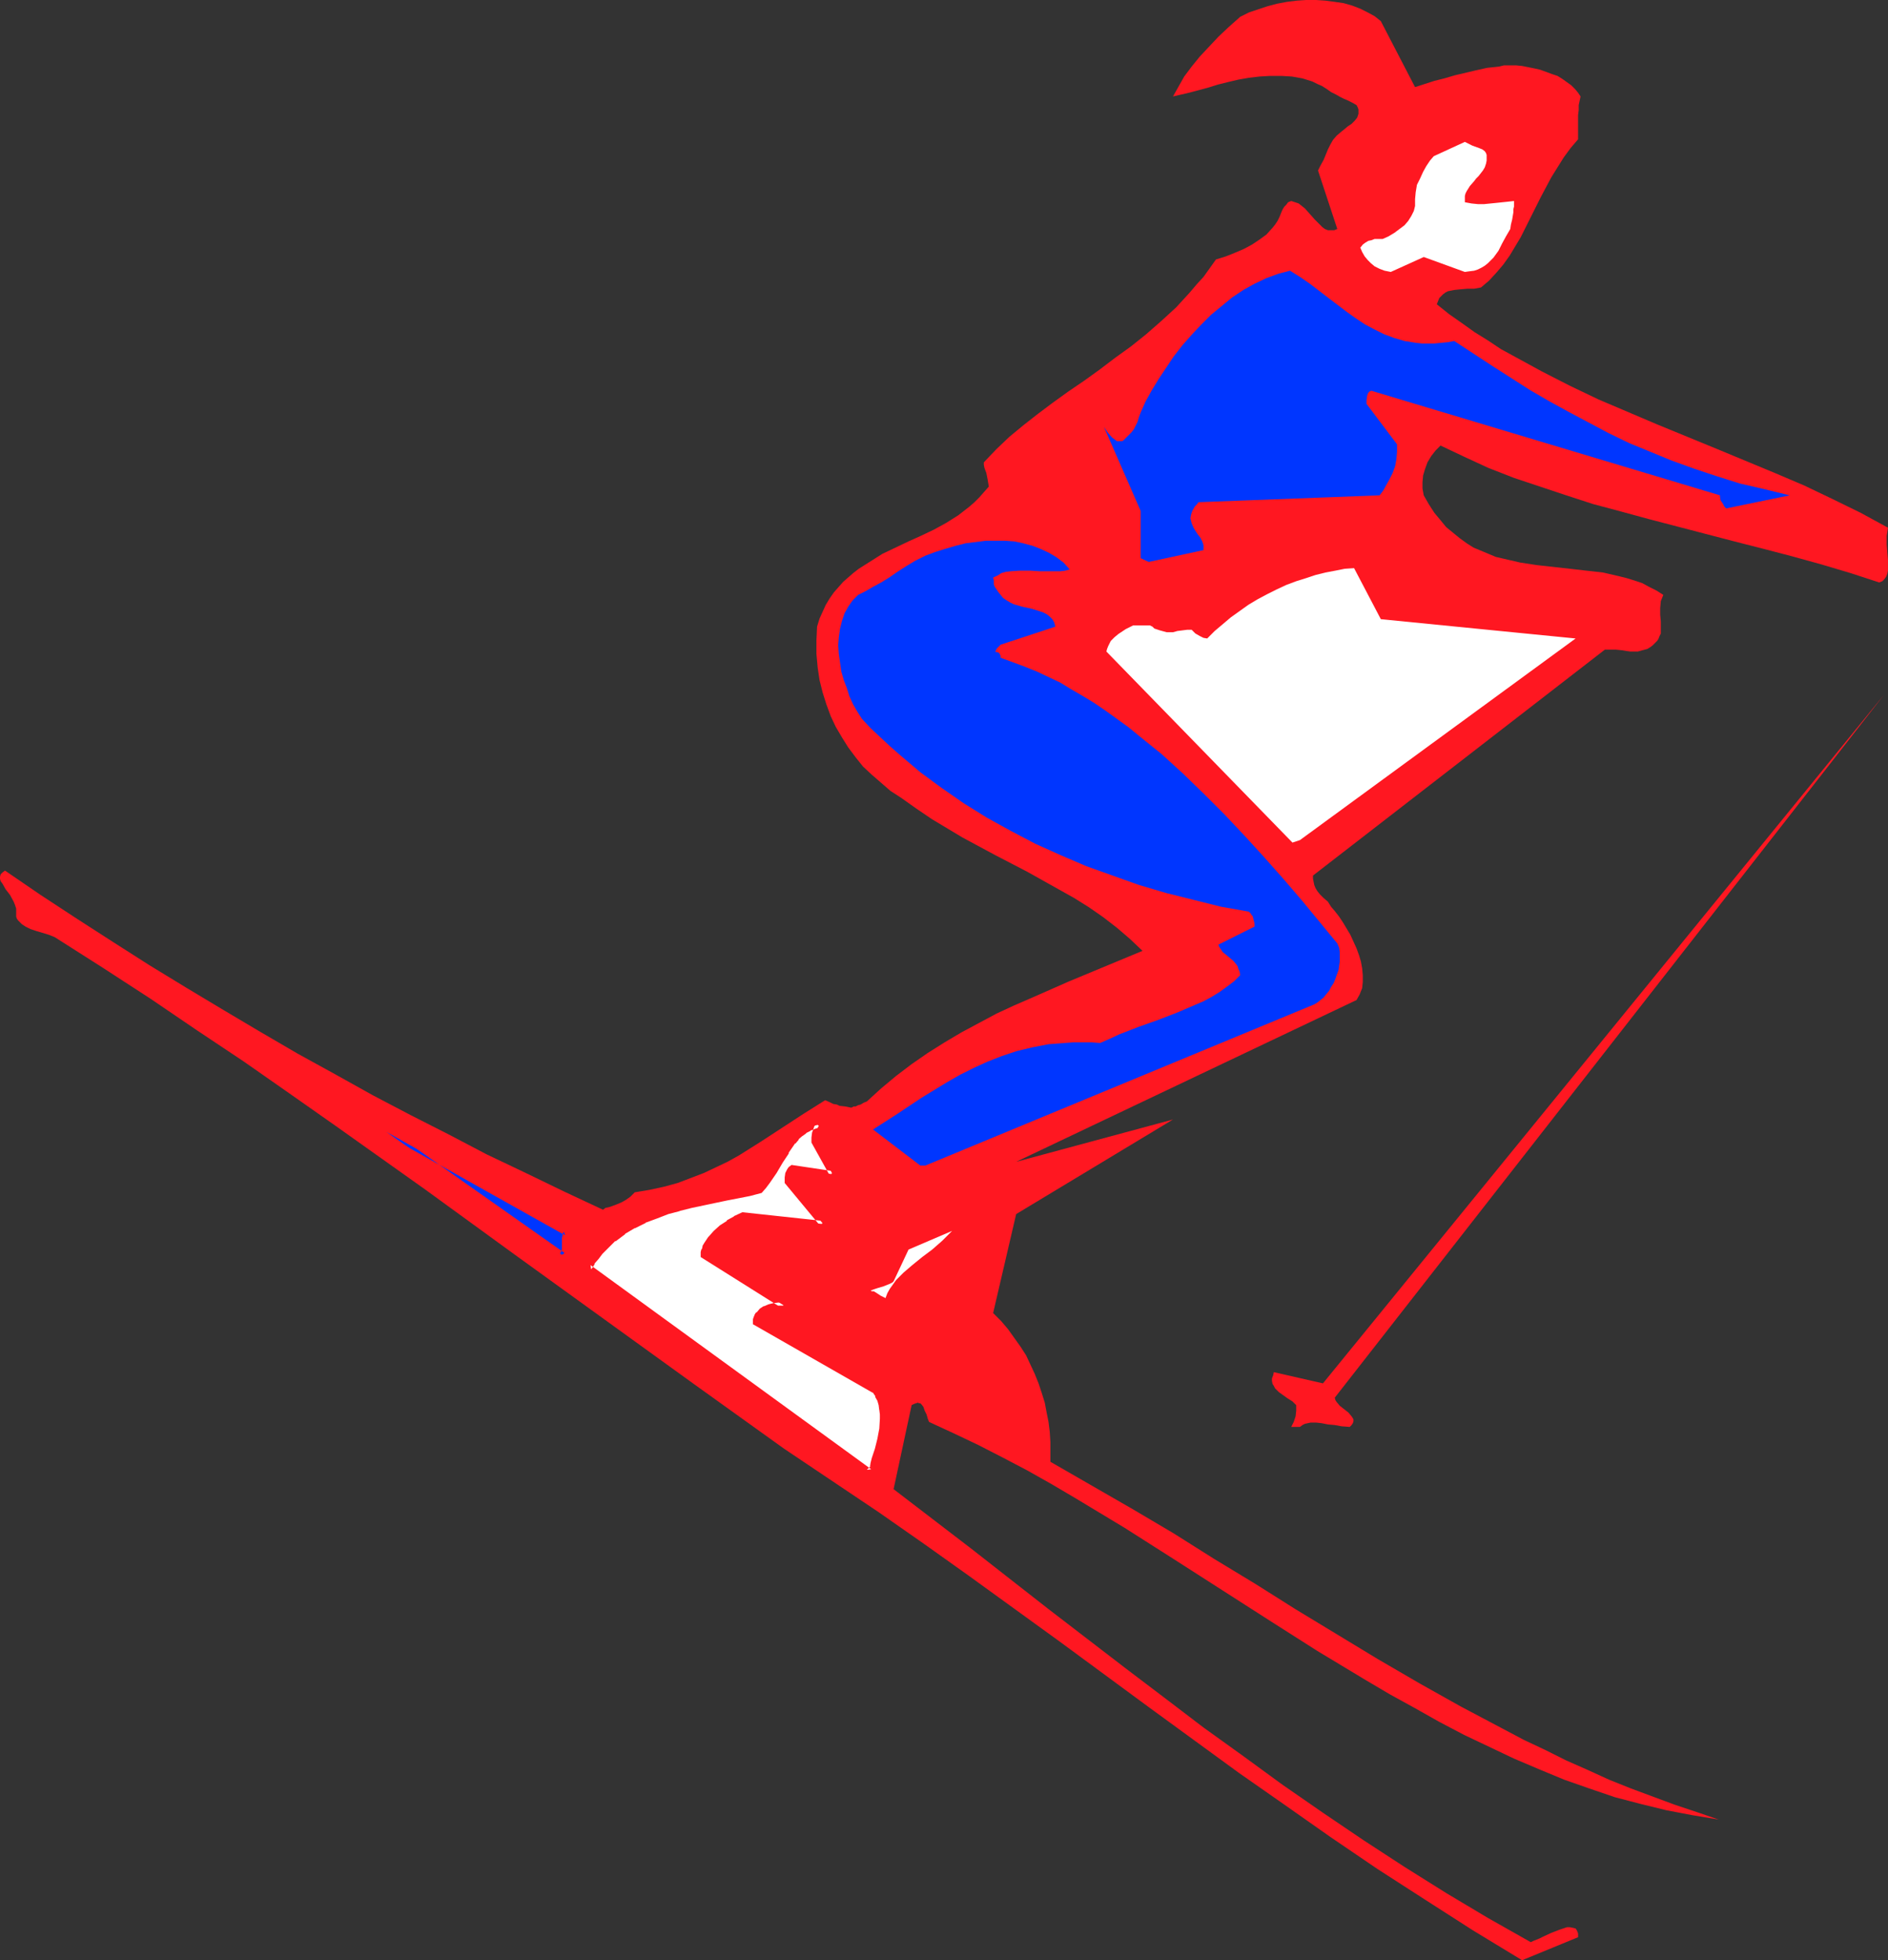 <?xml version="1.0" encoding="UTF-8" standalone="no"?>
<svg
   version="1.0"
   width="129.724mm"
   height="134.669mm"
   id="svg12"
   sodipodi:docname="Skier 25.wmf"
   xmlns:inkscape="http://www.inkscape.org/namespaces/inkscape"
   xmlns:sodipodi="http://sodipodi.sourceforge.net/DTD/sodipodi-0.dtd"
   xmlns="http://www.w3.org/2000/svg"
   xmlns:svg="http://www.w3.org/2000/svg">
  <rect width="100%" height="100%" fill="#333333" stroke="none"/>
  <sodipodi:namedview
     id="namedview12"
     pagecolor="#ffffff"
     bordercolor="#000000"
     borderopacity="0.25"
     inkscape:showpageshadow="2"
     inkscape:pageopacity="0.0"
     inkscape:pagecheckerboard="0"
     inkscape:deskcolor="#d1d1d1"
     inkscape:document-units="mm" />
  <defs
     id="defs1">
    <pattern
       id="WMFhbasepattern"
       patternUnits="userSpaceOnUse"
       width="6"
       height="6"
       x="0"
       y="0" />
  </defs>
  <path
     style="fill:#ff1721;fill-opacity:1;fill-rule:evenodd;stroke:none"
     d="m 395.273,508.987 14.544,-5.979 v -0.97 l -0.323,-0.808 -0.323,-0.485 -0.646,-0.162 -0.808,-0.162 h -0.808 l -0.97,0.323 -0.97,0.323 -2.101,0.808 -2.101,0.97 -0.97,0.485 -0.808,0.323 -0.808,0.323 -0.646,0.323 -11.15,-6.302 -10.827,-6.463 -10.827,-6.786 -10.666,-6.948 -10.504,-7.11 -10.504,-7.271 -10.181,-7.433 -10.342,-7.433 -10.181,-7.756 -10.019,-7.594 -20.2,-15.512 -20.038,-15.674 -20.038,-15.35 4.686,-21.814 0.646,-0.323 0.485,-0.162 0.485,-0.162 0.323,0.162 h 0.323 l 0.323,0.323 0.485,0.646 0.323,0.97 0.485,0.97 0.323,1.131 0.323,0.808 6.302,2.908 6.464,3.07 6.302,3.232 6.464,3.393 6.302,3.555 6.302,3.716 12.605,7.594 12.443,7.918 25.21,16.158 12.443,7.918 12.605,7.594 6.302,3.716 6.464,3.555 6.302,3.555 6.464,3.393 6.464,3.07 6.464,3.07 6.464,2.747 6.626,2.747 6.464,2.262 6.626,2.262 6.787,1.777 6.626,1.616 6.787,1.293 6.787,1.131 -5.656,-1.939 -5.818,-1.939 -5.656,-2.101 -5.656,-2.101 -5.656,-2.262 -5.656,-2.585 -5.494,-2.424 -5.494,-2.747 -5.494,-2.585 -5.494,-2.909 -10.989,-5.817 -10.666,-5.979 -10.827,-6.302 -10.666,-6.463 -10.666,-6.463 -10.504,-6.625 -10.666,-6.463 -10.504,-6.625 -10.666,-6.302 -10.666,-6.14 -10.666,-6.14 v -2.585 -2.585 l -0.162,-2.585 -0.323,-2.585 -0.485,-2.424 -0.485,-2.585 -0.808,-2.585 -0.808,-2.424 -0.97,-2.424 -1.131,-2.424 -1.131,-2.424 -1.454,-2.262 -1.616,-2.262 -1.616,-2.262 -1.778,-2.101 -2.101,-2.101 5.979,-25.692 40.723,-24.561 -40.723,10.988 88.395,-42.012 0.808,-1.454 0.646,-1.616 0.162,-1.616 v -1.777 l -0.162,-1.777 -0.323,-1.777 -0.485,-1.616 -0.646,-1.777 -0.808,-1.777 -0.808,-1.777 -1.939,-3.232 -0.97,-1.454 -1.131,-1.454 -0.97,-1.131 -0.808,-1.293 -1.131,-0.97 -0.97,-0.97 -0.646,-0.808 -0.485,-0.808 -0.323,-0.808 -0.162,-0.808 -0.162,-0.808 v -0.808 l 75.79,-58.655 h 1.454 1.454 l 1.616,0.162 0.97,0.162 1.131,0.162 h 1.939 l 1.778,-0.485 0.646,-0.162 0.808,-0.485 0.646,-0.485 0.485,-0.485 0.646,-0.646 0.323,-0.485 0.323,-0.808 0.323,-0.646 v -1.454 -1.616 l -0.162,-1.777 v -1.777 l 0.162,-1.777 0.323,-0.808 0.323,-0.808 -1.778,-1.131 -1.939,-0.97 -1.778,-0.97 -1.939,-0.646 -2.101,-0.646 -1.939,-0.485 -4.202,-0.97 -4.363,-0.485 -4.202,-0.485 -4.363,-0.485 -4.363,-0.485 -4.202,-0.646 -4.202,-0.97 -2.101,-0.485 -1.939,-0.808 -1.939,-0.808 -1.939,-0.808 -1.778,-1.131 -1.778,-1.293 -1.778,-1.454 -1.778,-1.454 -1.454,-1.777 -1.616,-1.939 -1.454,-2.262 -1.293,-2.262 -0.323,-1.777 v -1.616 l 0.162,-1.777 0.485,-1.616 0.646,-1.777 0.97,-1.616 1.131,-1.454 1.293,-1.293 6.141,2.909 6.302,2.908 6.626,2.585 6.787,2.262 6.787,2.262 6.949,2.262 7.272,1.939 7.11,1.939 14.867,3.878 7.434,1.939 7.595,1.939 7.434,1.939 7.595,2.101 7.595,2.262 7.434,2.424 0.808,-0.323 0.485,-0.485 0.485,-0.646 0.323,-0.808 0.162,-0.808 v -0.808 -1.939 l -0.323,-4.04 v -2.262 l 0.162,-0.97 0.162,-1.131 -7.11,-3.878 -7.272,-3.555 -7.434,-3.555 -7.595,-3.232 -15.19,-6.302 -15.352,-6.302 -7.595,-3.232 -7.595,-3.232 -7.434,-3.555 -7.272,-3.716 -7.11,-3.878 -3.555,-1.939 -3.394,-2.262 -3.394,-2.101 -3.394,-2.424 -3.232,-2.262 -3.232,-2.585 0.323,-0.808 0.323,-0.808 0.485,-0.485 0.485,-0.485 0.646,-0.485 0.646,-0.323 1.616,-0.323 1.616,-0.162 1.778,-0.162 h 1.778 l 1.778,-0.323 2.101,-1.777 1.939,-2.101 1.778,-2.101 1.616,-2.262 1.454,-2.424 1.454,-2.424 2.586,-5.171 2.586,-5.171 2.747,-5.171 1.616,-2.585 1.616,-2.585 1.778,-2.424 1.939,-2.262 V 32.801 31.347 29.893 l 0.162,-1.293 v -1.293 l 0.485,-2.262 -0.646,-0.969 -0.808,-0.969 -0.97,-0.969 -1.131,-0.808 -1.131,-0.808 -1.293,-0.808 -1.454,-0.485 -3.07,-1.131 -1.454,-0.323 -1.616,-0.323 -1.616,-0.323 -1.616,-0.162 h -1.454 -1.616 l -1.293,0.323 -3.07,0.323 -2.909,0.646 -2.747,0.646 -2.747,0.646 -2.747,0.808 -2.586,0.646 -5.01,1.616 L 358.59,5.494 356.974,4.201 355.196,3.232 353.257,2.262 351.156,1.454 348.894,0.808 346.632,0.485 344.208,0.162 341.784,0 h -2.586 l -2.424,0.162 -2.586,0.323 -2.586,0.485 -2.424,0.646 -2.424,0.808 -2.424,0.808 -2.262,1.131 -2.909,2.585 -2.747,2.585 -2.424,2.585 -2.424,2.585 -2.101,2.585 -1.939,2.585 -1.454,2.585 -1.454,2.585 2.101,-0.485 2.101,-0.485 2.424,-0.646 2.424,-0.646 2.586,-0.808 2.586,-0.646 2.747,-0.646 2.747,-0.485 2.747,-0.323 2.747,-0.162 h 2.909 l 2.747,0.162 2.747,0.485 2.586,0.808 1.293,0.646 1.131,0.485 1.293,0.808 1.131,0.808 1.293,0.646 1.131,0.646 0.97,0.485 0.808,0.323 1.293,0.646 1.131,0.646 0.323,0.646 0.162,0.485 v 0.646 0.485 l -0.162,0.485 -0.162,0.485 -0.646,0.808 -0.808,0.808 -0.97,0.646 -0.97,0.808 -0.808,0.646 -1.131,0.969 -0.97,1.131 -0.646,1.131 -0.646,1.293 -1.131,2.747 -0.808,1.454 -0.646,1.293 5.01,15.189 -0.808,0.323 h -0.808 -0.808 l -0.808,-0.323 -0.646,-0.485 -0.646,-0.646 -1.293,-1.293 -1.293,-1.454 -1.293,-1.454 -0.808,-0.646 -0.808,-0.646 -0.97,-0.323 -0.97,-0.323 -0.808,0.323 -0.485,0.646 -0.485,0.485 -0.323,0.485 -0.323,0.646 -0.323,0.808 -0.323,0.808 -0.485,0.969 -0.646,0.969 -0.646,0.808 -1.616,1.777 -1.778,1.293 -1.939,1.293 -2.101,1.131 -2.262,0.969 -2.424,0.969 -2.586,0.808 -1.616,2.262 -1.616,2.262 -1.778,1.939 -1.778,2.101 -3.555,3.878 -3.878,3.555 -3.878,3.393 -4.04,3.232 -4.04,2.908 -4.04,3.07 -4.04,2.908 -4.04,2.747 -4.04,2.908 -3.878,2.909 -3.717,2.909 -3.717,3.07 -3.394,3.232 -3.232,3.393 v 0.646 l 0.162,0.808 0.485,1.293 0.323,1.616 0.162,0.97 0.162,0.97 -1.293,1.454 -1.131,1.293 -1.293,1.293 -1.293,1.131 -2.909,2.262 -3.07,1.939 -3.232,1.777 -3.394,1.616 -3.232,1.454 -3.394,1.616 -3.394,1.616 -3.07,1.939 -3.07,1.939 -1.454,1.131 -1.293,1.131 -1.293,1.131 -1.293,1.454 -1.131,1.293 -1.131,1.616 -0.97,1.616 -0.808,1.777 -0.808,1.777 -0.646,2.101 -0.162,3.555 v 3.555 l 0.323,3.555 0.485,3.232 0.808,3.232 0.97,3.07 1.131,3.07 1.293,2.747 1.616,2.747 1.616,2.585 1.939,2.585 1.939,2.424 2.262,2.101 2.424,2.101 2.424,2.101 2.747,1.777 3.878,2.747 4.04,2.747 4.04,2.424 4.04,2.424 8.403,4.524 8.403,4.363 8.08,4.524 4.04,2.262 3.878,2.424 3.717,2.585 3.555,2.747 3.394,2.909 3.232,3.07 -19.069,7.918 -9.534,4.201 -4.848,2.101 -4.525,2.101 -4.525,2.424 -4.525,2.424 -4.363,2.585 -4.363,2.747 -4.202,2.908 -4.04,3.07 -3.878,3.232 -3.717,3.393 -0.808,0.323 -0.808,0.485 -0.646,0.162 -0.646,0.323 h -0.485 l -0.323,0.162 -0.323,0.162 v 0 l -1.616,-0.323 -1.454,-0.162 -0.646,-0.323 -0.97,-0.162 -0.97,-0.485 -1.131,-0.485 -5.656,3.555 -11.15,7.271 -5.656,3.555 -2.909,1.616 -3.07,1.454 -3.07,1.454 -3.394,1.293 -3.394,1.293 -3.555,0.97 -3.717,0.808 -3.878,0.646 -1.131,1.131 -1.131,0.808 -1.131,0.646 -1.131,0.485 -1.293,0.485 -0.97,0.323 -0.808,0.162 -0.646,0.485 -10.019,-4.686 -10.019,-4.847 -10.181,-4.848 -9.858,-5.171 -9.858,-5.009 -9.858,-5.171 -9.858,-5.494 -9.696,-5.332 -9.696,-5.655 -9.534,-5.655 -9.696,-5.817 -9.534,-5.817 -9.373,-5.979 -9.534,-6.14 -9.373,-6.14 -9.211,-6.302 -0.646,0.485 -0.485,0.485 L 0,227.671 v 0.485 l 0.162,0.646 0.485,0.646 0.808,1.454 1.131,1.454 0.97,1.777 0.323,0.808 0.323,0.97 v 0.97 1.131 l 0.162,0.485 0.323,0.485 0.97,0.97 0.97,0.646 1.293,0.646 1.454,0.485 1.616,0.485 1.616,0.485 1.616,0.646 12.443,7.918 12.443,8.079 12.12,8.241 12.12,8.079 11.797,8.241 11.958,8.402 23.432,16.643 23.109,16.805 23.27,16.805 23.27,16.805 23.432,16.805 12.282,8.241 12.282,8.241 11.797,8.241 11.797,8.402 23.432,16.966 11.635,8.564 11.635,8.564 23.27,16.966 11.797,8.241 11.958,8.402 12.12,8.241 12.282,7.918 12.605,8.079 z"
     id="path1" />
  <path
     style="fill:#ffffff;fill-opacity:1;fill-rule:evenodd;stroke:none"
     d="m 226.725,381.175 0.162,-1.131 0.323,-1.131 0.808,-2.585 0.646,-2.585 0.485,-2.585 0.323,-2.585 v -1.454 l -0.162,-1.293 -0.323,-1.293 -0.323,-1.131 -0.646,-1.131 -0.646,-1.131 -31.027,-17.774 0.162,-0.646 v -0.485 l 0.323,-0.485 0.162,-0.485 0.808,-0.808 0.97,-0.485 0.97,-0.485 1.293,-0.323 1.293,-0.162 h 1.293 l -20.846,-12.927 0.162,-0.808 0.162,-0.646 0.162,-0.808 0.485,-0.646 0.97,-1.454 1.293,-1.454 1.454,-1.293 1.778,-1.293 1.778,-1.131 1.939,-0.808 20.846,2.101 -9.211,-10.988 v -0.97 l 0.162,-0.97 0.323,-0.808 0.323,-0.485 0.485,-0.323 10.342,1.616 -4.686,-8.564 v -0.323 -0.485 l 0.323,-1.293 0.323,-1.131 0.646,-1.131 -1.454,0.323 -1.293,0.485 -1.131,0.808 -1.131,0.808 -0.97,0.97 -0.97,0.97 -1.778,2.585 -1.616,2.424 -1.616,2.747 -1.616,2.585 -0.97,1.131 -0.97,1.131 -2.747,0.646 -5.818,1.293 -3.07,0.646 -6.302,1.293 -3.07,0.808 -3.07,0.808 -2.909,1.131 -2.909,1.131 -2.909,1.454 -2.586,1.616 -2.586,1.939 -1.293,0.97 -1.131,1.131 -1.131,1.293 -0.97,1.293 -1.131,1.293 -0.808,1.454 72.882,52.999 z"
     id="path2" />
  <path
     style="fill:#ff1721;fill-opacity:1;fill-rule:evenodd;stroke:none"
     d="m 227.371,381.659 0.485,-1.454 v 0.162 l 0.323,-1.293 h -0.162 l 0.808,-2.424 v 0 l 0.646,-2.747 0.485,-2.585 v -0.162 l 0.323,-2.585 v -1.454 l -0.162,-1.293 v -0.162 l -0.162,-1.293 h -0.162 l -0.323,-1.293 v 0 l -0.646,-1.293 v 0 l -0.97,-1.293 -31.027,-17.774 0.485,0.808 v -0.646 0.162 l 0.162,-0.646 -0.162,0.162 0.162,-0.646 v 0.323 l 0.323,-0.485 h -0.162 l 0.808,-0.808 -0.162,0.323 0.808,-0.646 v 0.162 l 0.97,-0.485 v 0 l 1.131,-0.323 h -0.162 1.454 l 3.878,-0.162 -23.109,-14.542 0.485,0.808 v -0.646 0 l 0.162,-0.646 v 0 l 0.162,-0.646 v 0 l 0.323,-0.646 v 0.162 l 0.97,-1.454 h -0.162 l 1.293,-1.454 v 0.162 l 1.454,-1.293 v 0 l 1.778,-1.293 -0.162,0.162 1.939,-1.131 h -0.162 l 1.939,-0.97 -0.485,0.162 22.947,2.424 -10.504,-12.765 0.162,0.646 v -0.97 0.162 l 0.162,-0.969 v 0.162 l 0.323,-0.808 v 0.162 l 0.162,-0.323 v 0.162 l 0.323,-0.485 -0.646,0.162 12.12,1.939 -5.494,-10.018 v 0.323 -0.323 0.162 l 0.162,-0.646 0.162,-1.131 -0.162,0.162 0.485,-1.293 v 0.162 l 1.293,-2.747 -3.232,0.808 v 0 l -1.293,0.485 -1.293,0.808 v 0 l -1.131,0.808 -0.162,0.162 -0.97,0.969 h -0.162 l -0.808,1.131 v 0 l -1.778,2.424 v 0 l -1.616,2.585 v 0.162 l -1.616,2.585 v 0 l -1.778,2.585 v 0 l -0.808,1.131 v 0 l -0.97,1.131 0.485,-0.323 -2.747,0.646 -5.979,1.293 -2.909,0.646 -6.302,1.131 -3.07,0.808 v 0.162 l -3.07,0.808 h -0.162 l -2.909,1.131 -2.909,1.131 h -0.162 l -2.747,1.454 v 0 l -2.747,1.616 -0.162,0.162 -2.424,1.777 -0.162,0.162 -1.131,0.97 v 0 l -1.293,1.131 v 0.162 l -1.131,1.131 v 0 l -1.131,1.293 -0.97,1.454 v 0 l -1.454,2.262 74.174,53.807 1.616,-1.616 -1.293,-0.97 -0.97,0.97 1.131,-0.162 -72.882,-52.999 0.162,1.131 0.97,-1.454 h -0.162 l 1.131,-1.293 0.97,-1.293 v 0 l 1.131,-1.131 v 0 l 1.131,-1.131 v 0 l 1.131,-1.131 v 0.162 l 2.586,-1.939 h -0.162 l 2.747,-1.616 -0.162,0.162 2.909,-1.454 h -0.162 l 3.07,-1.131 2.909,-1.131 v 0 l 3.07,-0.808 h -0.162 l 3.232,-0.808 6.141,-1.293 3.07,-0.646 5.818,-1.131 3.07,-0.808 1.131,-1.293 v 0 l 0.97,-1.293 v 0 l 1.778,-2.585 v 0 l 1.616,-2.747 v 0 l 1.616,-2.424 h -0.162 l 1.778,-2.585 v 0.162 l 0.97,-1.131 h -0.162 l 1.131,-0.97 -0.162,0.162 1.131,-0.808 h -0.162 l 1.293,-0.646 h -0.162 l 1.293,-0.485 h -0.162 l 1.454,-0.323 -0.97,-1.131 -0.646,0.97 v 0.162 l -0.485,1.293 -0.162,1.293 v 0.485 0.162 0.646 l 4.848,8.725 0.808,-1.293 -10.827,-1.616 -0.646,0.485 -0.162,0.162 -0.323,0.485 -0.485,0.97 -0.162,1.131 v 1.454 l 9.373,11.311 0.646,-1.454 -21.008,-2.262 -2.101,0.969 -0.162,0.162 -1.778,0.97 v 0.162 l -1.778,1.131 v 0 l -1.616,1.454 v 0 l -1.293,1.454 -0.162,0.162 -0.97,1.454 v 0 l -0.485,0.808 v 0.162 l -0.162,0.646 -0.162,0.162 -0.162,0.646 v 0.162 1.131 l 21.331,13.411 0.323,-1.616 h -1.293 l -1.293,0.162 h -0.162 l -1.293,0.323 v 0 l -1.131,0.485 h -0.162 l -0.97,0.646 -0.808,0.97 h -0.162 l -0.323,0.485 -0.323,0.808 v 0 l -0.162,0.485 v 0.162 1.131 l 31.35,17.936 -0.323,-0.323 0.808,1.131 h -0.162 l 0.646,1.131 v 0 l 0.323,1.131 v 0 l 0.162,1.293 v -0.162 l 0.162,1.293 v -0.162 1.454 -0.162 l -0.162,2.747 v -0.162 l -0.485,2.585 -0.646,2.585 v 0 l -0.808,2.424 v 0 l -0.323,1.293 v 0 l -0.162,1.131 0.162,-0.323 z"
     id="path3" />
  <path
     style="fill:#ff1721;fill-opacity:1;fill-rule:evenodd;stroke:none"
     d="m 337.582,370.51 0.646,-0.485 0.646,-0.323 1.454,-0.323 h 1.454 l 1.454,0.162 1.616,0.323 1.778,0.162 1.778,0.323 2.101,0.162 0.485,-0.485 0.323,-0.485 0.162,-0.485 v -0.485 l -0.162,-0.323 -0.323,-0.485 -0.808,-0.97 -2.262,-1.777 -0.808,-0.97 -0.323,-0.485 -0.162,-0.646 142.693,-182.589 -145.763,178.873 -12.766,-2.908 -0.162,0.808 -0.323,0.808 v 0.646 l 0.162,0.808 0.323,0.485 0.323,0.646 0.97,0.97 1.131,0.808 1.131,0.808 1.293,0.808 0.97,0.97 v 1.454 l -0.162,1.454 -0.485,1.454 -0.323,0.646 -0.323,0.646 z"
     id="path4" />
  <path
     style="fill:#ffffff;fill-opacity:1;fill-rule:evenodd;stroke:none"
     d="m 229.957,337.062 0.485,-1.293 0.646,-1.131 0.808,-1.131 0.808,-1.131 0.97,-0.97 0.97,-0.97 2.262,-1.939 2.586,-2.101 2.586,-1.939 2.586,-2.262 2.586,-2.585 -11.312,4.847 -3.878,8.241 -0.323,0.323 -0.646,0.323 -0.808,0.323 -0.808,0.323 -1.616,0.485 -0.97,0.323 -0.808,0.323 0.323,0.162 h 0.485 l 0.808,0.485 0.97,0.646 z"
     id="path5" />
  <path
     style="fill:#0036ff;fill-opacity:1;fill-rule:evenodd;stroke:none"
     d="m 146.248,325.752 0.323,-0.485 0.162,-0.646 v -0.646 -2.262 l 0.162,-0.808 0.323,-0.808 -46.864,-26.176 45.894,32.155 z"
     id="path6" />
  <path
     style="fill:#ff1721;fill-opacity:1;fill-rule:evenodd;stroke:none"
     d="m 147.056,325.752 -0.162,0.485 0.323,-0.646 0.323,-0.808 0.162,-0.808 v -2.262 0.162 -0.97 0.162 l 0.485,-1.454 -47.349,-26.5 -0.97,1.454 47.187,33.125 v -1.939 l -1.616,-0.323 -0.162,0.646 1.454,-0.646 -45.894,-32.317 -0.808,1.454 46.702,26.176 -0.323,-0.97 -0.323,0.808 v 0.162 l -0.162,0.808 v 0.162 2.262 0 0.485 -0.162 l -0.162,0.646 0.162,-0.323 -0.485,0.808 z"
     id="path7" />
  <path
     style="fill:#ffffff;fill-opacity:1;fill-rule:evenodd;stroke:none"
     d="m 248.541,306.846 11.312,-3.555 z"
     id="path8" />
  <path
     style="fill:#0036ff;fill-opacity:1;fill-rule:evenodd;stroke:none"
     d="m 240.299,302.645 101,-41.85 0.808,-0.485 0.808,-0.646 0.808,-0.646 0.646,-0.808 0.808,-0.97 0.485,-0.97 0.646,-0.97 0.485,-1.131 0.323,-0.97 0.485,-1.293 0.162,-1.131 0.162,-1.131 v -1.131 -1.293 l -0.162,-1.131 -0.485,-1.131 -4.525,-5.494 -4.525,-5.494 -4.848,-5.655 -5.01,-5.655 -5.01,-5.494 -5.333,-5.655 -5.333,-5.332 -5.494,-5.332 -5.494,-5.009 -5.818,-4.686 -2.747,-2.262 -2.909,-2.101 -2.909,-2.101 -3.07,-2.101 -2.909,-1.777 -3.07,-1.777 -2.909,-1.777 -3.07,-1.454 -3.07,-1.454 -3.232,-1.293 -3.07,-1.131 -3.07,-1.131 v -0.485 l -0.162,-0.323 -0.162,-0.323 -0.162,-0.162 -0.323,-0.162 h -0.323 l -0.162,-0.162 h -0.162 l 0.162,-0.162 0.162,-0.323 0.162,-0.323 0.485,-0.485 0.485,-0.485 14.221,-4.686 -0.323,-1.131 -0.485,-0.808 -0.646,-0.646 -0.808,-0.646 -0.97,-0.485 -0.97,-0.323 -2.101,-0.646 -2.262,-0.485 -2.262,-0.646 -0.97,-0.485 -0.808,-0.485 -0.97,-0.646 -0.646,-0.808 -0.646,-0.808 -0.646,-0.97 -0.323,-0.485 -0.162,-0.646 v -0.808 l -0.162,-0.808 1.131,-0.485 0.97,-0.646 1.131,-0.323 1.293,-0.162 2.424,-0.162 h 2.586 l 2.586,0.162 h 2.586 2.747 l 1.293,-0.162 1.131,-0.323 -1.616,-1.777 -1.939,-1.454 -1.939,-1.131 -2.101,-0.97 -2.101,-0.808 -2.424,-0.646 -2.262,-0.485 -2.424,-0.162 h -2.586 -2.424 l -2.586,0.323 -2.586,0.323 -2.586,0.646 -2.747,0.808 -2.586,0.808 -2.586,0.97 -2.586,1.293 -2.424,1.454 -2.262,1.454 -2.101,1.454 -2.101,1.293 -2.101,1.131 -1.939,1.131 -1.939,0.97 -1.454,1.454 -1.131,1.616 -0.97,1.777 -0.646,1.939 -0.485,1.939 -0.323,2.262 -0.162,2.101 0.162,2.262 0.323,2.262 0.323,2.262 0.646,2.262 0.808,2.101 0.646,2.101 0.97,2.101 1.131,1.939 1.131,1.777 2.262,2.424 2.586,2.424 2.424,2.262 2.586,2.262 5.333,4.524 5.494,4.04 5.818,4.04 5.979,3.716 6.141,3.393 6.464,3.393 6.464,2.909 6.787,2.908 6.787,2.424 6.787,2.424 7.11,2.101 7.11,1.777 7.11,1.777 7.272,1.293 0.162,0.162 0.323,0.323 0.162,0.323 0.323,0.323 0.162,0.646 0.162,0.646 0.162,0.646 v 0.808 l -9.373,4.686 0.162,0.485 0.323,0.485 0.646,0.97 0.808,0.646 0.97,0.808 0.97,0.808 0.808,0.97 0.323,0.485 0.162,0.646 0.323,0.646 0.162,0.97 -1.616,1.616 -1.939,1.454 -1.778,1.293 -2.101,1.293 -2.101,1.131 -2.262,0.97 -4.525,1.939 -5.01,1.939 -5.01,1.777 -5.01,1.939 -2.424,1.131 -2.586,1.131 -2.262,-0.162 h -2.424 -2.262 l -2.262,0.162 -2.101,0.162 -2.101,0.162 -4.202,0.808 -4.04,0.97 -3.878,1.293 -3.717,1.454 -3.555,1.616 -3.555,1.777 -3.394,1.939 -6.626,4.04 -6.302,4.201 -6.302,4.04 12.282,9.372 z"
     id="path9" />
  <path
     style="fill:#ffffff;fill-opacity:1;fill-rule:evenodd;stroke:none"
     d="m 337.582,218.137 71.589,-52.353 -50.581,-5.009 -6.949,-13.25 -2.424,0.162 -2.424,0.485 -2.586,0.485 -2.586,0.646 -2.424,0.808 -2.586,0.808 -2.586,0.97 -2.424,1.131 -2.586,1.293 -2.424,1.293 -2.424,1.454 -2.262,1.616 -2.262,1.616 -2.101,1.777 -2.101,1.777 -1.939,1.939 -0.97,-0.162 -0.97,-0.485 -1.131,-0.646 -0.97,-0.97 h -1.131 l -1.293,0.162 -1.293,0.162 -1.131,0.323 h -1.616 l -1.778,-0.485 -1.454,-0.485 -0.485,-0.485 -0.646,-0.323 h -4.363 l -0.97,0.485 -0.97,0.485 -0.97,0.646 -0.97,0.646 -0.97,0.808 -0.97,0.97 -0.646,1.293 -0.323,0.808 -0.162,0.646 48.318,49.606 z"
     id="path10" />
  <path
     style="fill:#0036ff;fill-opacity:1;fill-rule:evenodd;stroke:none"
     d="m 298.313,145.91 14.221,-3.07 v -1.293 l -0.323,-0.97 -0.485,-0.97 -0.646,-0.808 -0.646,-0.97 -0.485,-0.808 -0.485,-1.131 -0.323,-1.293 0.162,-0.97 0.323,-0.97 0.646,-1.131 0.485,-0.485 0.485,-0.646 47.026,-1.777 0.97,-1.293 0.808,-1.454 0.808,-1.454 0.808,-1.616 0.646,-1.777 0.323,-1.777 0.162,-1.939 v -1.939 l -7.918,-10.503 v -0.97 l 0.162,-1.131 0.162,-0.485 0.162,-0.323 0.323,-0.323 0.485,-0.162 90.496,27.146 v 0.485 l 0.162,0.808 0.323,0.485 0.323,0.485 0.323,0.646 0.485,0.485 16.483,-3.393 -6.626,-1.616 -6.302,-1.454 -6.141,-1.939 -5.818,-1.939 -5.818,-2.101 -5.494,-2.262 -5.494,-2.262 -5.333,-2.585 -5.171,-2.747 -5.171,-2.747 -5.01,-2.747 -5.01,-2.909 -9.858,-6.302 -9.858,-6.463 -1.778,0.323 -1.778,0.162 -1.616,0.162 h -1.616 -1.616 l -1.454,-0.162 -3.07,-0.485 -2.747,-0.808 -2.586,-0.969 -2.586,-1.293 -2.424,-1.293 -2.424,-1.616 -2.262,-1.616 -4.686,-3.555 -4.848,-3.716 -2.586,-1.777 -2.586,-1.616 -3.07,0.808 -3.07,1.131 -3.07,1.454 -2.909,1.616 -2.909,1.939 -2.747,2.262 -2.747,2.262 -2.586,2.585 -2.424,2.585 -2.424,2.747 -2.262,2.908 -1.939,2.908 -1.939,2.908 -1.778,2.909 -1.616,2.909 -1.293,2.908 -0.485,1.293 -0.323,1.131 -0.485,0.97 -0.485,0.97 -0.646,0.808 -0.646,0.646 -1.454,1.454 -0.323,0.162 h -0.485 -0.808 l -0.646,-0.485 -0.646,-0.485 -1.131,-1.293 -0.97,-1.454 9.534,21.814 v 12.28 z"
     id="path11" />
  <path
     style="fill:#ffffff;fill-opacity:1;fill-rule:evenodd;stroke:none"
     d="m 361.176,70.612 8.565,-3.878 10.666,3.878 1.131,-0.162 1.293,-0.162 0.97,-0.323 0.97,-0.485 0.808,-0.485 0.808,-0.646 1.454,-1.454 1.293,-1.777 0.97,-1.939 0.97,-1.777 1.131,-1.939 0.162,-1.131 0.323,-1.293 0.162,-0.969 0.162,-0.969 V 54.292 l 0.162,-0.646 v -1.454 l -1.454,0.162 -3.07,0.323 -3.232,0.323 h -1.616 l -1.616,-0.162 -1.778,-0.323 v -0.808 -0.808 l 0.162,-0.646 0.323,-0.646 0.808,-1.293 1.131,-1.293 0.485,-0.646 0.646,-0.646 1.131,-1.454 0.485,-0.808 0.323,-0.969 0.162,-0.808 v -1.131 -0.323 l -0.162,-0.485 -0.323,-0.485 -0.646,-0.485 -0.808,-0.323 -1.778,-0.646 -0.97,-0.485 -0.97,-0.485 -8.08,3.716 -0.97,1.131 -0.97,1.454 -0.808,1.454 -0.808,1.777 -0.808,1.616 -0.323,1.939 -0.162,1.777 v 1.777 l -0.323,1.293 -0.646,1.293 -0.808,1.293 -0.97,1.131 -1.293,0.969 -1.293,0.969 -1.616,0.969 -1.454,0.646 h -0.646 -1.454 l -0.808,0.323 -0.808,0.162 -0.808,0.485 -0.646,0.485 -0.646,0.808 0.485,1.131 0.646,1.131 0.808,0.969 0.808,0.808 0.97,0.808 1.293,0.646 1.293,0.485 z"
     id="path12" />
</svg>
